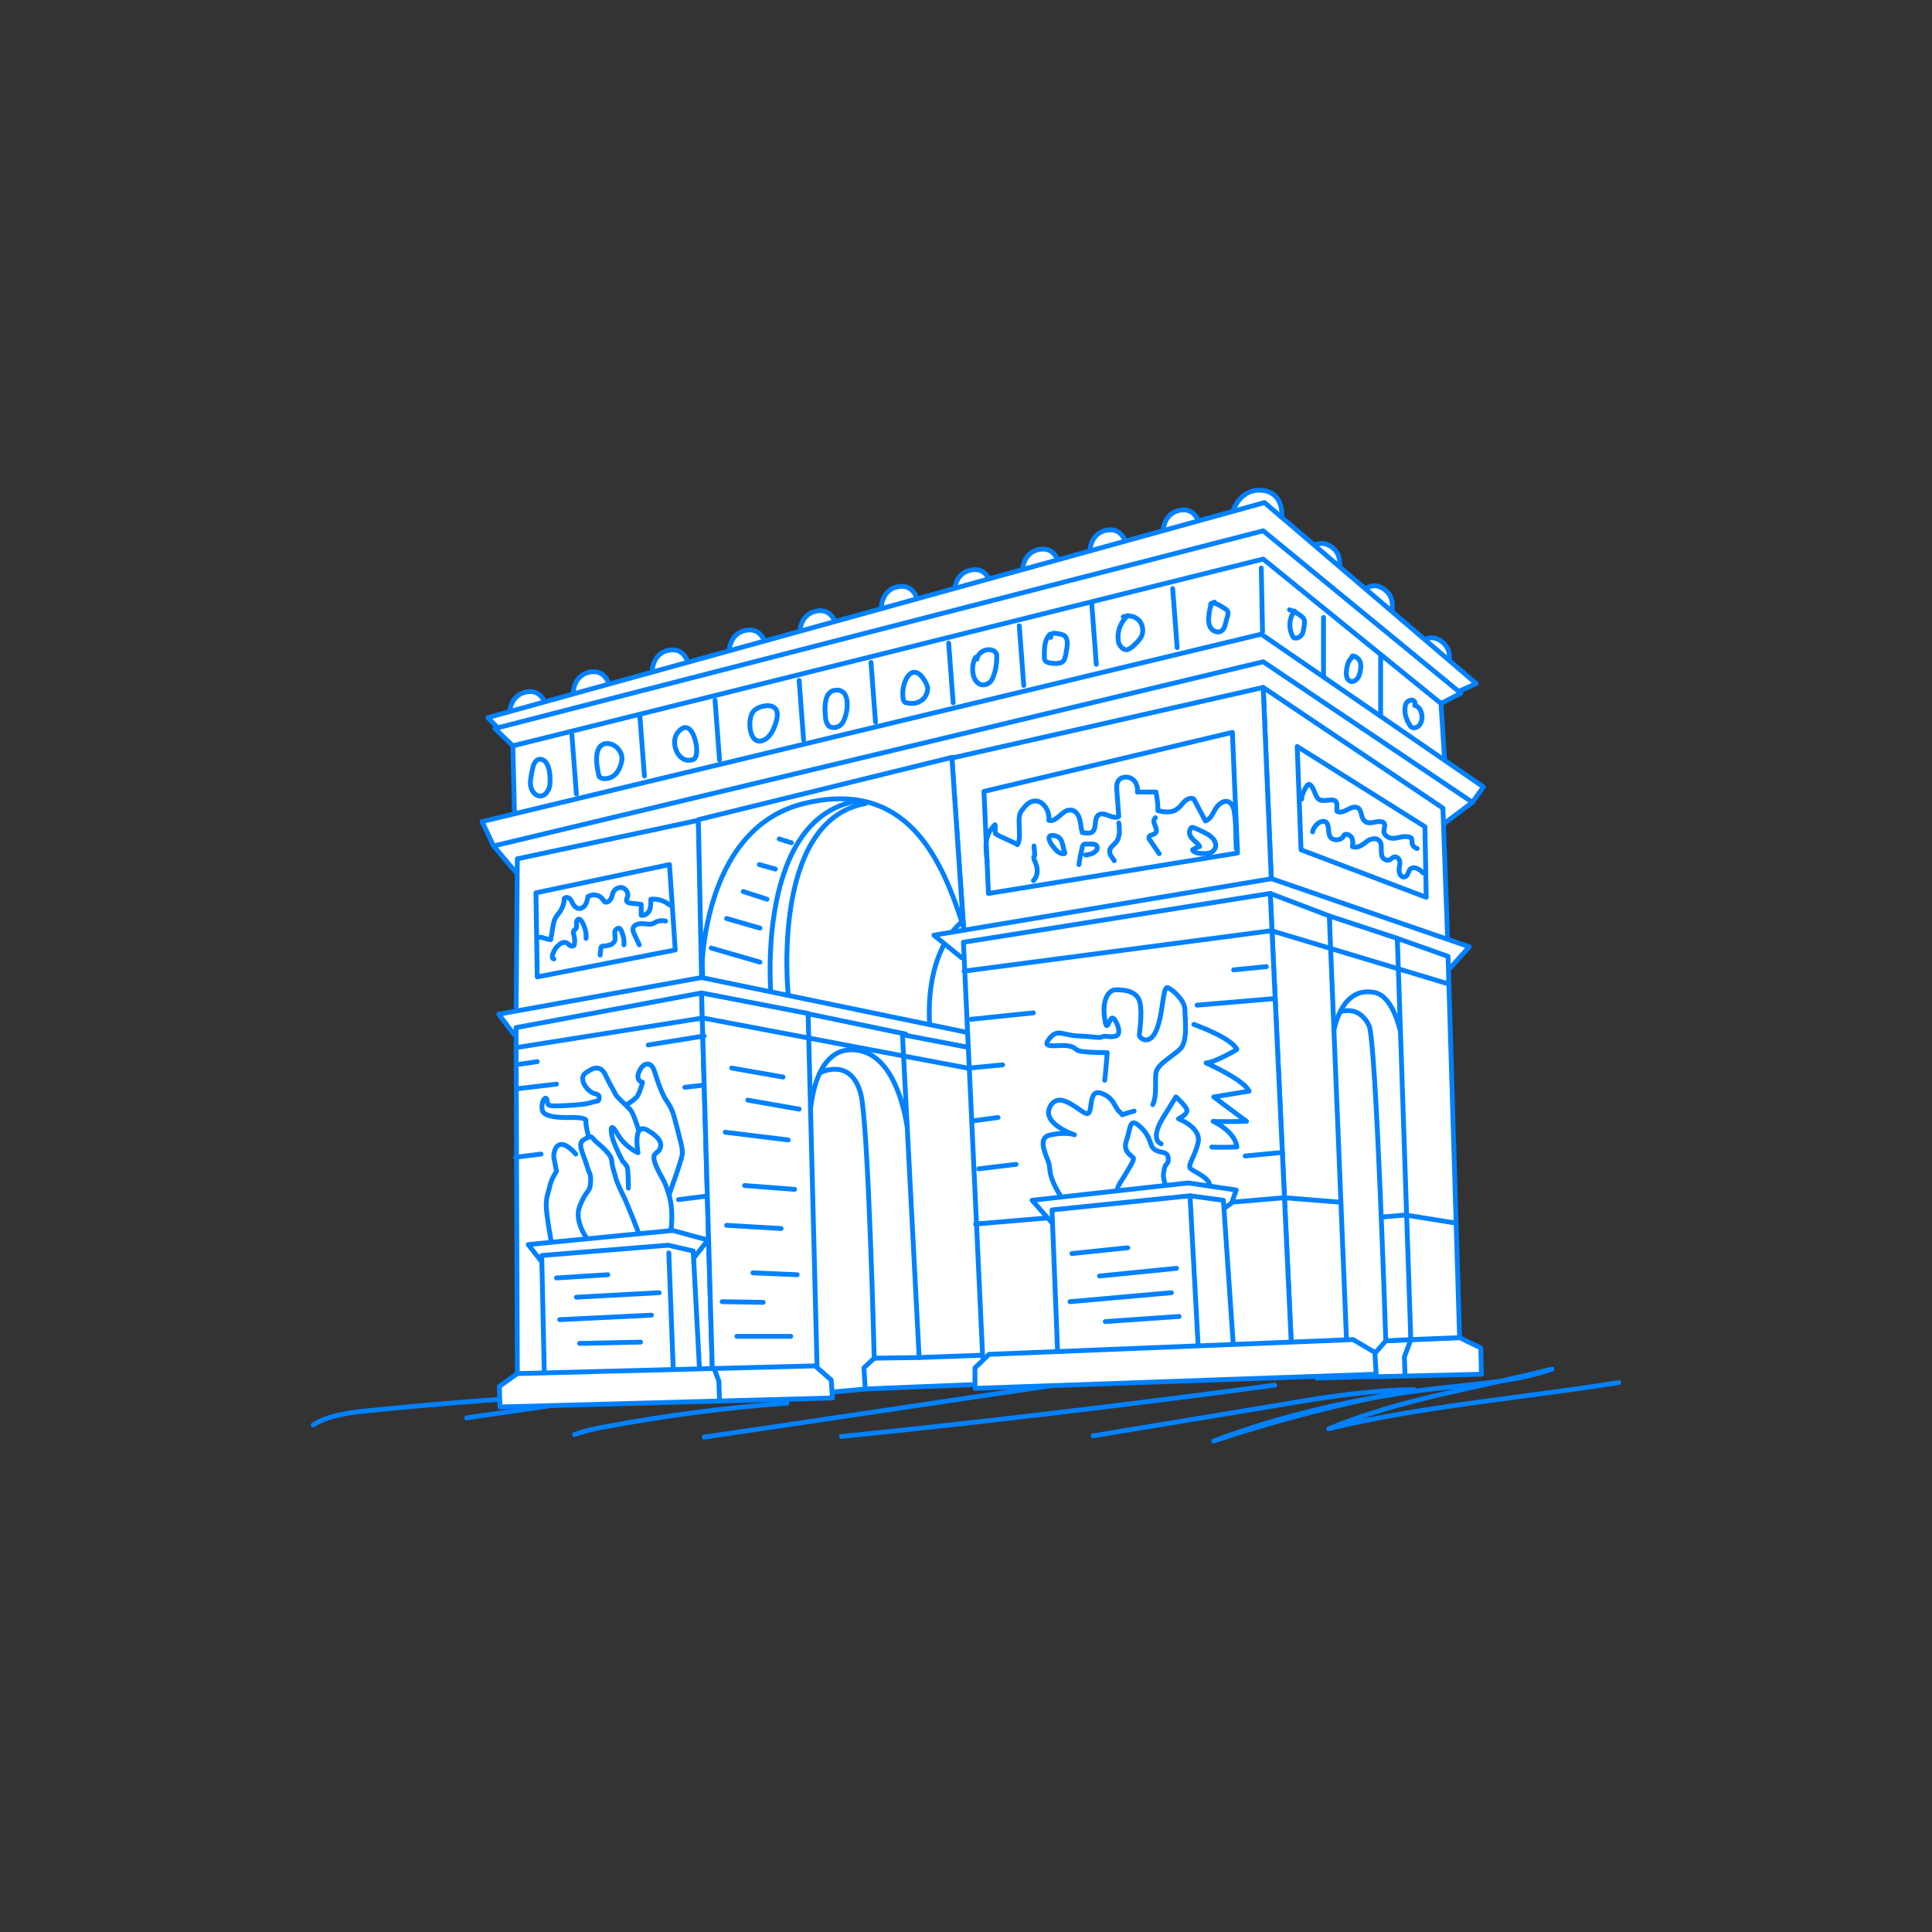 <?xml version="1.0" encoding="utf-8"?>
<!-- Generator: Adobe Illustrator 22.1.0, SVG Export Plug-In . SVG Version: 6.00 Build 0)  -->
<svg version="1.1" id="レイヤー_1" xmlns="http://www.w3.org/2000/svg" xmlns:xlink="http://www.w3.org/1999/xlink" x="0px"
	 y="0px" viewBox="0 0 301 301" style="enable-background:new 0 0 301 301;" xml:space="preserve">
<rect x="0" y="0" width="301" height="301" fill="#333333" stroke="none"/>
<style type="text/css">
	.st0{fill:none;}
	.st1{fill:none;stroke:#0081FF;stroke-width:0.75;stroke-linecap:round;stroke-linejoin:round;stroke-miterlimit:10;}
	.st2{fill:#FFFFFF;stroke:#0081FF;stroke-width:0.75;stroke-linecap:round;stroke-linejoin:round;stroke-miterlimit:10;}
</style>
<g id="guide">
</g>
<rect y="1" class="st0" width="300" height="300"/>
<g>
	<g>
		<path class="st1" d="M72.7,220.9c13.2-1.9,26.4-3.9,39.6-5.8"/>
		<g>
			<path class="st1" d="M91,217.7c-3.3-0.3-6.6-0.1-9.9,0.1c-8,0.5-16,1.2-23.9,2c-3.1,0.3-6.3,0.8-8.4,2.2"/>
			<path class="st1" d="M89.5,223.5c1.6-0.6,3.5-1,5.3-1.3c9.1-1.7,18.4-2.9,27.8-3.6"/>
			<path class="st1" d="M109.7,223.9c18.4-2.7,36.9-5.5,55.3-8.2"/>
			<path class="st1" d="M131.1,223.8c22.6-2.3,45.1-5,67.5-8"/>
			<path class="st1" d="M252.2,215.4c-15,2.4-30.9,3.7-45.2,7.2c11.5-4.7,22-6.1,34.8-9.3c-5.3,1.9-11.7,2.3-17.8,3
				c-12.3,1.4-24.2,4.2-34.9,8.2c9.9-3.3,20.4-6,31.2-8c-7.1,0.1-14.1,1.2-21,2.4c-9.7,1.6-19.3,3.2-29,4.8"/>
		</g>
	</g>
	<g>
		<g>
			<polygon class="st2" points="205.2,214.7 204.7,151.7 221,152.7 218.9,214.3 			"/>
			<polygon class="st2" points="134.8,216.4 119.8,217.8 120.7,160.5 135.5,159.1 139.4,213.8 			"/>
			<polygon class="st2" points="215.9,208.9 213.9,211.2 213.9,214.5 230.8,214.1 230.7,210 227.4,208.4 			"/>
			<polygon class="st2" points="136.2,211.6 134.6,213.1 134.8,216.4 159.5,215.4 158.9,208.1 			"/>
			<path class="st2" d="M79.4,111.1c0,0,0-2.8,2.6-3.3s3.1,2.3,3.1,2.3S80.5,112.2,79.4,111.1z"/>
			<path class="st2" d="M89.3,108c0,0,0-2.8,2.6-3.3S95,107,95,107S90.4,109.1,89.3,108z"/>
			<path class="st2" d="M101.6,104.6c0,0,0-2.8,2.6-3.3c2.6-0.5,3.1,2.3,3.1,2.3S102.7,105.7,101.6,104.6z"/>
			<path class="st2" d="M113.6,101.5c0,0,0-2.8,2.6-3.3c2.6-0.5,3.1,2.3,3.1,2.3S114.7,102.6,113.6,101.5z"/>
			<path class="st2" d="M124.6,98.5c0,0,0-2.8,2.6-3.3c2.6-0.5,3.1,2.3,3.1,2.3S125.7,99.6,124.6,98.5z"/>
			<path class="st2" d="M137.3,94.7c0,0,0-2.8,2.6-3.3c2.6-0.5,3.1,2.3,3.1,2.3S138.4,95.8,137.3,94.7z"/>
			<path class="st2" d="M148.7,92.1c0,0,0-2.8,2.6-3.3c2.6-0.5,3.1,2.3,3.1,2.3S149.8,93.2,148.7,92.1z"/>
			<path class="st2" d="M159.3,88.9c0,0,0-2.8,2.6-3.3c2.6-0.5,3.1,2.3,3.1,2.3S160.4,90,159.3,88.9z"/>
			<path class="st2" d="M169.8,85.9c0,0,0-2.8,2.6-3.3c2.6-0.5,3.1,2.3,3.1,2.3S170.9,87,169.8,85.9z"/>
			<path class="st2" d="M181.2,82.8c0,0,0-2.8,2.6-3.3c2.6-0.5,3.1,2.3,3.1,2.3S182.2,83.9,181.2,82.8z"/>
			<path class="st2" d="M208.5,89.1c0,0,1-2.6-1.2-4c-2.2-1.4-3.7,1-3.7,1S207.1,89.7,208.5,89.1z"/>
			<path class="st2" d="M216.7,95.7c0,0,1-2.6-1.2-4c-2.2-1.4-3.7,1-3.7,1S215.3,96.3,216.7,95.7z"/>
			<path class="st2" d="M225.6,103.8c0,0,1-2.6-1.2-4s-3.7,1-3.7,1S224.2,104.4,225.6,103.8z"/>
			<path class="st2" d="M192.1,79.6c0,0,1.1-3.6,4.6-3.2c3.4,0.4,3,4.1,3,4.1S193.1,81.4,192.1,79.6z"/>
			<polygon class="st2" points="78.8,114.7 76,111.8 197,78.3 230,106.5 226.6,108 195.7,88.1 			"/>
			<polygon class="st2" points="79.9,116.2 77.1,113.5 196.8,82.7 227.6,108 224.5,109.6 196.7,91.2 			"/>
			<polygon class="st2" points="80.2,128.7 79.9,116.2 196.8,87.1 224.5,109.6 225.2,120.4 197,106 			"/>
			<polygon class="st2" points="76.9,131.8 75.1,128 196.5,98.8 231.1,122.6 229.4,125 194.8,109.1 			"/>
			<polygon class="st2" points="81.2,136.9 76.9,131.8 196.8,103.1 229.4,125 223,129.8 195.5,112.2 			"/>
			<path class="st2" d="M142.3,163.6c0,0-0.9-21.6,9-24.3l2.7,26.9L142.3,163.6z"/>
			<path class="st2" d="M145,161.4c0,0-2.2-14.3,7.1-19.4c0,0-8.6-17-13.2-17.9c-4.6-0.9-24.7,3.7-26,4.9
				c-1.3,1.3-0.9,27.6-0.9,27.6L145,161.4z"/>
			<polygon class="st2" points="196.8,107.1 224.8,125.9 225.6,148.1 198.1,137.8 			"/>
			<path class="st2" d="M120.1,154.7c0,0-2.4-28,14.1-30c0,0-6.5-1.6-14.4,0.8c-11.2,3.4-12.8,10.3-12.8,10.3s0.9,21.3,1.6,21.1
				C109.3,156.7,120.1,154.7,120.1,154.7z"/>
			<polygon class="st2" points="150.2,145.5 148.3,118.1 196.8,107.1 198.1,137.8 			"/>
			<polygon class="st2" points="80.6,133.8 80.4,158.3 109.5,153.4 108.8,127.8 			"/>
			<polygon class="st2" points="80.1,161.2 77.7,158 109.3,152.3 155.3,161.8 152.5,163.5 109.7,155.6 			"/>
			<polygon class="st2" points="149.8,149.2 145.5,145.7 198.1,136.9 228.9,147.5 225.6,151.2 197.4,145.3 			"/>
			<path class="st2" d="M207.4,158.2c0,0,3.9-2.5,5.9,1.6c1.1,2.4,2.6,49.1,2.6,49.1l3.9-0.2c0,0,0.9-46.9,0.3-52
				C219.3,150.8,210.4,147.9,207.4,158.2z"/>
			<path class="st2" d="M127.6,167.2c0,0,4.9-2.7,6.5,3.2c1.2,4.6,2.1,41.2,2.1,41.2l7-0.1c0,0-0.5-38.4-2.4-43.8
				c-1.7-4.9-3.5-6.1-7.2-5.5C129.4,162.9,127.6,167.2,127.6,167.2z"/>
			<path class="st2" d="M141.9,181c0-1.5-0.7-16.5-8.5-17.4s-7.3,12.9-7.3,12.9l-0.9-18.7l15.9,3.3L141.9,181z"/>
			<path class="st2" d="M207.1,142.7l10.6,3.5l1.7,26.8c0,0,0.3-17.5-5.4-18.4c-7.2-1.2-6.8,12-6.8,12L207.1,142.7z"/>
			<polygon class="st2" points="80.4,160.1 80.6,214.2 111,214.2 109.3,154.7 			"/>
			<polygon class="st2" points="109.3,154.7 125.9,157.9 127.3,213.2 111,214.2 			"/>
			<polygon class="st2" points="140.6,161.2 143.2,211.5 159.6,210.9 152.5,163.5 			"/>
			<polyline class="st1" points="80.5,163.2 109.5,158.6 152.3,166.7 			"/>
			<polygon class="st2" points="197.9,139.2 207.1,142.7 209.8,209.2 201.2,209.8 			"/>
			<polygon class="st2" points="217.7,146.2 219.8,208.7 227.4,208.4 225.6,149 			"/>
			<polygon class="st2" points="153.1,211.5 150.1,146.8 197.9,139.2 201.2,209.8 			"/>
			<polyline class="st1" points="150.2,151.3 198.1,145 225.7,153.3 			"/>
			<path class="st2" d="M109.3,152.3c0,0-0.4-23.1,15.9-27.1c16.2-4,21.6,8.8,24.9,19.2l-1.8-26.4l-39.5,9.7L109.3,152.3z"/>
			<line class="st1" x1="89.8" y1="123.7" x2="89.1" y2="114.5"/>
			<line class="st1" x1="100.4" y1="120.9" x2="99.7" y2="111.7"/>
			<line class="st1" x1="112.1" y1="118.4" x2="111.4" y2="109.1"/>
			<line class="st1" x1="125.2" y1="115.3" x2="124.5" y2="106"/>
			<line class="st1" x1="136.4" y1="112.5" x2="135.7" y2="103.2"/>
			<line class="st1" x1="148.5" y1="109.5" x2="147.8" y2="100.2"/>
			<line class="st1" x1="159.5" y1="106.8" x2="158.8" y2="97.5"/>
			<line class="st1" x1="170.8" y1="103.5" x2="170.1" y2="94.2"/>
			<line class="st1" x1="183.4" y1="100.9" x2="182.7" y2="91.7"/>
			<line class="st1" x1="206.2" y1="105.4" x2="206.2" y2="96.2"/>
			<line class="st1" x1="215.1" y1="111.4" x2="215.1" y2="102.1"/>
			<line class="st1" x1="196.7" y1="98.4" x2="196.5" y2="88.5"/>
			<path class="st1" d="M189.2,93.8c-0.6,0.3-0.7,1-0.8,1.6c-0.1,0.7-0.2,1.5,0.1,2.2c0.3,0.7,1.2,1.1,1.8,0.7
				c0.6-0.4,0.6-1.2,0.8-1.8c0.1-0.4,0.3-0.8,0.2-1.2c-0.1-0.2-0.3-0.4-0.5-0.5c-0.5-0.3-0.9-0.6-1.5-0.8c-0.3-0.1-0.7-0.1-0.7,0.2"
				/>
			<path class="st1" d="M201.7,95.2c-0.9,1.1-1,2.8-0.2,4.1c0.4,0.3,1,0,1.3-0.4c0.3-0.4,0.3-1,0.4-1.5c0-0.3,0.1-0.5,0-0.8
				c-0.1-0.3-0.3-0.5-0.6-0.7c-0.5-0.4-1.1-0.7-1.7-0.9"/>
			<path class="st1" d="M210.7,102.4c-0.6,0.4-0.8,1.2-0.9,1.9c-0.1,0.6-0.1,1.5,0.5,1.8c0.4,0.2,0.8,0,1.1-0.3s0.4-0.7,0.5-1.1
				c0.1-0.5,0.2-1.1,0-1.6s-0.7-0.9-1.2-0.9C210.6,102.3,210.6,102.4,210.7,102.4"/>
			<path class="st1" d="M220.4,109.9c0.2-0.3,0-0.7-0.3-0.8s-0.7,0.1-0.9,0.3s-0.3,0.6-0.3,0.9c-0.1,0.9,0.2,1.8,0.7,2.6
				c0.1,0.1,0.1,0.2,0.2,0.3c0.3,0.3,0.8,0.2,1.1,0c0.3-0.2,0.5-0.6,0.6-1C221.7,111.3,221.3,110.1,220.4,109.9"/>
			<g>
				<polygon class="st2" points="83.5,139.1 83.7,152.2 105.2,148 104.3,134.7 				"/>
				<path class="st1" d="M84,146c0.6,0,1.3,0.4,1.8,0.4c0.2-0.9,0.3-2.3,0.6-3.1c0.2-0.5,0.5-0.8,0.8-1.2c0.4-0.6,0.7-1.3,0.7-2.1
					c0.3-0.4,0.9-0.1,1.1,0.3c0.2,0.4,0.4,0.9,0.8,1.1c0.4,0.3,1,0.1,1.3-0.3s0.4-0.9,0.5-1.4c0.7-0.5,1.8-0.3,2.3,0.4
					c0.1,0.1,0.2,0.3,0.3,0.4c0.3,0.2,0.8-0.1,1-0.5c0.2-0.4,0.2-0.8,0.4-1.1c0.3-0.5,0.9-0.7,1.4-0.6c0.5,0.2,0.9,0.7,0.8,1.3
					c-0.1,0.3-0.3,0.7-0.1,0.9c0.1,0.1,0.3,0.2,0.5,0.2c0.6,0.1,1.1,0.1,1.7,0.2c0,0.6,0,1.1,0,1.7c0.5,0.1,1.1-0.3,1.3-0.8
					c0.2-0.5,0.2-1.1,0.2-1.7c1-0.1,2.1,0.2,2.9,0.9"/>
			</g>
			<g>
				<g>
					<polygon class="st2" points="154,139.2 192.8,132.9 192,114.1 153.3,123.3 					"/>
					<path class="st1" d="M192.6,132.2c-0.1-1.9,0-3.8-0.3-5.7c-0.4-2.5-2.3-1.9-3.2,0c-0.3,0.6-0.7,1.2-1.3,1.4
						c-0.6-1.1-1.2-2.3-1.8-3.4c-0.5-0.3-1.1,0-1.5,0.4s-0.7,0.9-1.2,1.2c-0.8,0.6-2,0.4-2.9,0.2c0-1-0.1-1.9-0.3-2.9
						c-1,0-2,0-2.9,0c0.1-0.8-0.2-1.7-0.9-2.1c-0.7-0.4-1.7-0.3-2.1,0.4c-0.3,0.4-0.2,1-0.2,1.5c0.1,1.3,0.2,2.7,0.3,4
						c-0.9,0.6-2.3-0.9-3.2-0.2c-0.7,0.6-0.2,2-0.9,2.6c-0.4,0.3-1,0.2-1.6,0.1c-0.2-0.7-0.2-1.4-0.4-2.1c-0.2-0.7-0.7-1.4-1.4-1.4
						c-1.3-0.1-2.2,2-3.4,1.6c0.2-1.4-0.9-3.2-2.3-3c-0.9,0.1-1.5,0.9-2,1.6c-0.8,1.1,0.2,4.1-0.6,5.2c-0.5-0.4-2.9-1.3-3.4-1.7
						c-0.1,0,0-1.5-0.1-1.4c-1.8,1.8-1.4,3.5-1.2,5.8"/>
				</g>
				<path class="st1" d="M180.6,133c-0.5-0.7-1-1.5-1.5-2.2c-0.1-0.1-0.1-0.2-0.1-0.3c0-0.2,0.2-0.4,0.4-0.4
					c0.2-0.1,0.4-0.1,0.6-0.3c0.2-0.2,0.2-0.5,0.1-0.8s-0.2-0.5-0.3-0.8c-0.1-0.3,0-0.6,0.2-0.8"/>
				<path class="st1" d="M173.6,134.1c-0.2-0.3-0.4-0.6-0.6-0.9c-0.1-0.3-0.2-0.7,0-1c0.2-0.4,0.6-0.6,0.8-0.9
					c0.4-0.4,0.5-0.9,0.6-1.5c0-0.5,0-1.1-0.1-1.6"/>
				<path class="st1" d="M161,137.2c0.4-0.4,0.6-1,0.6-1.5c0-0.6-0.2-1.1-0.4-1.6c-0.1-0.2-0.2-0.5-0.1-0.7c0,0,0.1-0.1,0.1-0.1
					c0,0,0-0.1,0-0.2c0-0.4-0.1-0.8-0.1-1.3"/>
				<path class="st1" d="M164.3,130.2c1.1,0.2,1.2,1.1,1.4,2c0.1,0.6,0.5,0.9-0.2,0.8c-0.7-0.1-1.1-0.7-1.5-1.2
					C163.5,131.2,162.9,129.9,164.3,130.2z"/>
				<path class="st1" d="M168.1,134.7c0.1-0.9,0.3-1.8,0.5-2.6c0-0.2,0.1-0.4,0.2-0.5c0.1-0.1,0.3-0.1,0.4-0.1c0.2,0,0.5,0,0.7,0
					c0.3,0,0.7,0,0.9,0.2c0.2,0.2,0.2,0.6,0,0.8c-0.2,0.2-0.4,0.4-0.7,0.5c-0.3,0.1-0.7,0.2-1,0.2"/>
				<path class="st1" d="M185.7,130.6c0.4,0.5,1,0.8,1.2,1.3c-0.4,0.1-0.8,0.3-1.1,0.5c0.2,0.7,2.4,0.7,2.9,0.4
					c0.8-0.4,0.9-1.3,0.4-2c-0.6-0.8-1.7-1.2-2.5-1.6c-0.6-0.2-1-0.6-1.2,0.1C185.2,129.7,185.4,130.3,185.7,130.6z"/>
			</g>
			<path class="st1" d="M93.5,148.8c0-0.3,0.1-0.7,0.1-1c0-0.1,0-0.2,0.1-0.3c0.1-0.1,0.2-0.1,0.3-0.1c0.4,0,0.7-0.1,1.1-0.2
				c0.3-0.1,0.6-0.4,0.7-0.7c0.1-0.3,0-0.5,0-0.8c0-0.3-0.1-0.6,0.1-0.8c0.1-0.2,0.5-0.4,0.7-0.2c0.1,0.1,0.1,0.2,0.2,0.3
				c0.3,0.7,0.5,1.5,0.4,2.2"/>
			<path class="st1" d="M86.3,149.4c-0.3,0-0.3-0.4-0.2-0.7c0.2-0.6,0.5-1.1,1-1.5c0.3-0.3,0.8-0.5,1.2-0.3c0.2,0.1,0.3,0.3,0.5,0.4
				c0.2,0.1,0.4,0.2,0.6,0c0.1-0.1,0.1-0.2,0.1-0.3c0.1-0.5,0-0.9-0.1-1.4c-0.1-0.2-0.1-0.4,0-0.6c0.1-0.1,0.2-0.2,0.3-0.3
				c0.2-0.2,0.1-0.5,0.1-0.8c0-0.3,0.1-0.7,0.4-0.7c0.2,0,0.3,0.2,0.4,0.3c0.5,0.8,0.8,1.8,0.7,2.7"/>
			<path class="st1" d="M99.6,147.2c-0.3-0.6-0.5-1.1-0.8-1.7c-0.1-0.2-0.2-0.5-0.2-0.8c0.1-0.6,0.8-0.8,1.4-0.8s1.2,0.2,1.7,0
				c0.2-0.1,0.4-0.2,0.6-0.3c0.4-0.2,1-0.2,1.4-0.1"/>
			<path class="st1" d="M82.7,121.2c-0.1,0.6-0.1,1.2,0.1,1.7c0.2,0.5,0.6,1,1.2,1.1c0.6,0.1,1.1-0.3,1.4-0.9
				c0.3-0.5,0.3-1.1,0.3-1.7c0-0.9-0.2-2.9-1.4-3.1C83,118.1,82.9,120.3,82.7,121.2z"/>
			<path class="st1" d="M93.3,120.8c0,0.1,0.1,0.3,0.2,0.3c0.1,0.1,0.2,0.1,0.4,0.2c0.8,0.1,1.6-0.2,2.1-0.8
				c0.5-0.6,0.8-1.4,0.9-2.2c0.1-1.3-1.3-2.8-2.8-2.4C92.4,116.5,93,119.6,93.3,120.8z"/>
			<path class="st1" d="M107.7,118.4c0.2,0,0.4-0.1,0.5-0.2c0.2-0.2,0.2-0.4,0.3-0.7c0.3-1.4-0.8-5.8-2.8-3.5
				C104.3,115.4,105.5,118.9,107.7,118.4z"/>
			<path class="st1" d="M119.2,115.2c0.5-0.3,0.9-0.8,1.2-1.4c0.5-1.1,1.3-3.1,0-3.7c-0.8-0.4-2.4,0-3,0.7
				C116.3,112,116.7,116.6,119.2,115.2z"/>
			<path class="st1" d="M128.6,111.7c0,0.5,0.2,1,0.5,1.4c0.5,0.4,1.3,0.3,1.8-0.1c0.5-0.4,0.7-1,0.9-1.7c0.4-1.5,0.4-4.3-2-3.7
				C128.3,108.1,128.5,110.6,128.6,111.7z"/>
			<path class="st1" d="M140.7,108.8c0,0.2,0.1,0.5,0.3,0.6c0.1,0.1,0.2,0.1,0.3,0.1c0.8,0.2,1.6,0.1,2.3-0.4
				c0.2-0.1,0.3-0.3,0.5-0.5c0.3-0.5,0.5-1,0.4-1.6c-0.1-0.3-0.2-0.5-0.3-0.7C142.2,102.6,140.3,106.3,140.7,108.8z"/>
			<path class="st1" d="M152,102.4c-0.5,0.9-0.6,2-0.3,3c0.2,0.6,0.7,1.3,1.4,1.3c0.5,0,1-0.2,1.3-0.6c0.3-0.4,0.4-0.9,0.6-1.4
				c0.2-0.8,0.3-1.6,0.3-2.4c0-0.2,0-0.4-0.1-0.5c-0.1-0.2-0.3-0.4-0.6-0.5c-1-0.3-2.2,0.3-2.4,1.4"/>
			<path class="st1" d="M163.6,98.8c-0.9,0.9-0.9,2.2-0.9,3.5c0,0.2,0,0.5,0.2,0.7c0.2,0.2,0.4,0.2,0.7,0.3c0.8,0.1,1.8,0.2,2.2-0.5
				c0.1-0.2,0.1-0.4,0.2-0.6c0.1-0.4,0.1-0.7,0.2-1.1c0.1-0.7,0.2-1.5-0.3-2c-0.3-0.3-0.8-0.3-1.2-0.4c-0.2,0-0.5-0.1-0.7,0
				c-0.2,0.1-0.4,0.4-0.3,0.6"/>
			<path class="st2" d="M175.7,95.9c-1,0.9-1.6,2.2-1.5,3.6c0,0.4,0.1,0.9,0.4,1.2c0.3,0.4,0.7,0.6,1.1,0.5c0.3-0.1,0.5-0.3,0.8-0.5
				c0.5-0.5,1.1-1,1.4-1.7c0.3-0.8,0.1-1.8-0.5-2.4s-1.6-0.8-2.4-0.5"/>
			<g>
				<path class="st2" d="M167.1,188.9c0,0,0.4,0.7-1.5-2c-1.8-2.7-2-4-2.1-5.2c-0.1-1.2-2.3-4.4,0.2-4.9c2.6-0.5,3.7,0,3.7,0
					s-5.2-1.7-3.8-4.4c1.5-2.7,4.6,0.9,5.7,1.1c1.1,0.2,0.1-3.9,2.2-3.2c2.1,0.7,2.1,2.2,2.9,2.9c0.9,0.7-0.4,0.6,2.3-0.1"/>
				<path class="st2" d="M172.1,168.3c0.1-0.4,0.4-4.3,0.4-4.3s-2.7,0-4-0.2s-0.6-0.7-2.4-0.9c-1.8-0.1-3.9,0.5-2.6-1.1
					s2-0.5,4.5-0.4c2.6,0.1,3.3,0.4,3.8,0.1c0.5-0.2,1.1,0.2,2.1-0.1c1-0.4-0.1-2.8-0.6-2.8s-0.9,2.7-1.2,0
					c-0.4-2.7,0.5-4.4,1.8-4.4c1.3,0,3.3,0.2,3.7,2s-0.1,4.8-0.1,5.1c0,0.4,1.6,1.8,2.7-0.9c1.1-2.7,0.9-7,1.8-6.5
					c1,0.5,2.6,2.1,2.6,3.4s0.5,4.9-0.7,6.1s-3.5,2.3-3.8,3.7c-0.2,1.3,0.2,3.5-0.5,5"/>
				<path class="st2" d="M175.7,186.6c0,0-2.7,0.1-1.2-2.3c1.5-2.4,2.1-3.4,2.1-3.8c0-0.4-1.8-0.9-1.1-2.8c0.7-2,0.4-3.8,2.2-2.1
					s1.3,2.9,2.2,3.5c0.9,0.6,2,0.2,2.1,1.3c0.1,1.1-0.4,0.7-0.6,1.7c-0.2,1-0.2,1.3,0.1,2.3c0.4,1,0.9,1.8,0.4,2"/>
				<path class="st2" d="M180.9,178.2c0,0-1.8-0.5,0.2-3.9c2.1-3.4,2.1-3.4,2.1-3.4s2,1.7,1.7,2.3c-0.2,0.6-1.3,1.1-1.3,1.1
					s3.4,1.3,3.1,3.5c-0.4,2.2-1.8,3.8-1.2,4.3c0.6,0.5,3.9,1.8,2.7,3.2"/>
				<path class="st2" d="M186,159.6c0,0,5.9,2.1,6.7,3.9c0,0-3.3,2-4.8,2.1c0,0,5.9,2.6,6.7,4.4l-5.5,0.9l5.1,3.8c0,0-4.4,0.1-5.2,0
					c0,0,3.4,1.5,3.7,4c0,0-3.3,0.1-3.9,0"/>
			</g>
			<polyline class="st1" points="152,190.7 200.1,186.6 208.8,187.3 			"/>
			<polyline class="st1" points="215.4,189.6 219,189.3 226.5,190.5 			"/>
			<polygon class="st2" points="163.8,190.4 160.8,187 185.1,184.3 192.6,185.4 191.9,187.4 190,188.8 			"/>
			<g>
				<polygon class="st2" points="164.8,211.4 163.9,188.5 185.4,186.3 190.6,187 192.2,210.4 				"/>
				<line class="st2" x1="186.7" y1="210.3" x2="185.4" y2="186.3"/>
			</g>
			<path class="st2" d="M96.3,172.8c0,0,2.6-1.2,3.1-2.2c0.5-1,0.7-2,0.7-2s-1.2-0.2-0.5-1.7s1.7-1.3,2.1-0.6c0.4,0.7,0.7,2.3,1.5,4
				c0.7,1.7,1.3,1.5,2,4.3s1.2,4.3,1.1,5.2c-0.1,1-2,6.1-2.1,6.5"/>
			<path class="st2" d="M89.7,179.8c0,0-1.3-1.6-2.3-1.5c-1,0.1-1.2,1.6-1.1,2.1c0.1,0.5,0.4,2.1,0.4,2.1s-0.7,1-1,2.1
				c-0.2,1.1-0.6,1.7-0.6,3.2s0.9,6.3,0.9,6.3"/>
			<path class="st2" d="M92,178.3c0,0-0.9-3.3-0.7-3.7c0.1-0.4-1.3-0.5-2-0.5s-4.5,0.2-4.8-1.1s0.5-2.4,0.7-1.7c0.2,0.7-0.1,1,1.3,1
				s4.4-0.2,5.1-0.4s1.6-0.4,1.6-0.4s0.6-0.9-0.5-1.1c-1.1-0.2-2.7-2.3-1.5-3.2c1.2-0.9,2.3-1.3,3.1,0.2c0.7,1.6,1.3,2.4,1.5,2.9
				c0.1,0.5,1.7,1.8,2.4,2.6c0.7,0.7,2.1,5.9,2.1,5.9"/>
			<path class="st2" d="M92,193.7c0,0-2.7-3.1-1.7-5.7c1-2.7,1.6-2.1,1.7-3.7c0.1-1.6-0.1-1.1-0.6-2.8c-0.5-1.7-1.5-3.3-0.5-3.9
				c1-0.6,1.1-0.7,1.6-0.1c0.5,0.6,2.7,2.1,2.8,3.3c0.1,1.2,0.4,1.7,0.6,2.6c0.2,0.9,1.5,3.5,1.5,3.5s2.3,5.4,2.2,5.7"/>
			<path class="st2" d="M97.9,185.1c0,0,0-2.9-0.2-3.3c-0.2-0.4-0.7-0.9-0.7-0.9s-0.9-1.7-1.3-2.8c-0.5-1.1-0.9-3.8,0.4-1.6
				c1.2,2.2,3.3,3.1,3.3,3.1s-0.9-4.9,1.5-3.5s2.2,2.4,1.8,3.1c-0.4,0.6-1.3,0.4-0.5,2.4c0.9,2.1,1.3,2,2.1,4.8
				c0.7,2.8,0.2,5.4,0.2,5.4"/>
			<g>
				<polygon class="st2" points="84.8,197.1 82.3,193.9 104.8,191.7 110.3,193.2 107.6,196.6 				"/>
				<polygon class="st2" points="84.8,214 84.4,195.6 104.1,194 108,194.9 109,213.7 				"/>
				<line class="st1" x1="104.2" y1="195.2" x2="104.9" y2="213.6"/>
			</g>
			<polygon class="st2" points="80.6,214 77.8,216 77.9,219.2 129.7,217.8 129.5,215 127,212.8 			"/>
			<polygon class="st2" points="154.1,211 151.9,213.1 151.9,216.3 214.4,214.1 214.2,210.7 210.8,208.7 			"/>
			<polyline class="st2" points="112.1,218.3 112,215.2 111.3,213.3 			"/>
			<polyline class="st2" points="219.8,208.7 218.8,211.4 218.9,214.3 			"/>
			<polygon class="st2" points="202.1,116.3 202.7,132.4 222.2,139.8 222,128.8 			"/>
			<path class="st1" d="M202.8,124.5c-0.1-0.5,0.8-2.5,1.2-2.3c0.4,0.2,0.6,0.7,0.8,1.2c0.2,0.5,0.4,1,0.8,1.2
				c0.8,0.4,2.2-0.4,2.6,0.4c0.2,0.4,0,0.9,0.1,1.4c1,0.6,2.4-1.2,3.3-0.5c0.6,0.4,0.4,1.5,1,2c0.6,0.6,1.5,0.1,2.3,0.1
				c0.2,0,0.5,0,0.7,0.2c0.3,0.3,0,0.9,0,1.4c0.1,0.7,1,1.1,1.7,1c0.7-0.1,1.5-0.4,2.2-0.2c0.1,0,0.3,0.1,0.4,0.2
				c0.1,0.2,0.1,0.5,0.1,0.7c0,0.4,0.4,0.8,0.8,0.9"/>
			<path class="st1" d="M204.5,129.6c0.1-0.6,0.6-1.2,1.1-1.5c0.3-0.1,0.6-0.2,0.8-0.1c0.8,0.3,0.4,1.5,0.8,2.3
				c0.4,0.8,1.9,0.7,2.2-0.2c0.4-0.3,0.9,0,1.2,0.4c0.2,0.4,0.2,0.9,0.1,1.4c0.7,0.3,1.5-0.2,2.1-0.7s1.6-0.8,2.1-0.2
				c0.3,0.3,0.3,0.7,0.3,1.1c0,0.4,0,0.9,0.1,1.3c0.2,0.4,0.6,0.7,1.1,0.6c0.3-0.1,0.5-0.4,0.8-0.5c0.5-0.1,0.9,0.4,0.9,0.9
				c0,0.5-0.2,1-0.1,1.4c0,0.5,0.5,1,0.9,0.8c0.5-0.2,0.5-0.9,0.8-1.2c0.6-0.5,1.5,0,2,0.6"/>
			<path class="st1" d="M122.8,154.9c0,0-2.8-27,12-29.7"/>
			<line class="st1" x1="151.3" y1="158.8" x2="161" y2="157.8"/>
			<line class="st1" x1="101" y1="162.8" x2="109.7" y2="161.4"/>
			<line class="st1" x1="151" y1="166.4" x2="156.2" y2="165.9"/>
			<line class="st1" x1="194" y1="180.1" x2="199.2" y2="179.6"/>
			<line class="st1" x1="151.8" y1="174.6" x2="155.5" y2="174.1"/>
			<line class="st1" x1="192.2" y1="151.1" x2="197.3" y2="150.6"/>
			<line class="st1" x1="186.5" y1="156.6" x2="198.3" y2="155.6"/>
			<line class="st1" x1="106.7" y1="169.4" x2="109.3" y2="169.1"/>
			<line class="st1" x1="81" y1="165.8" x2="83.7" y2="165.4"/>
			<line class="st1" x1="80.8" y1="169.6" x2="86.7" y2="168.9"/>
			<line class="st1" x1="152.5" y1="182.1" x2="158.3" y2="181.4"/>
			<line class="st1" x1="80.3" y1="180.3" x2="84.3" y2="179.8"/>
			<line class="st1" x1="105.7" y1="186.9" x2="109.7" y2="186.4"/>
			<line class="st2" x1="167" y1="195.3" x2="175.7" y2="194.4"/>
			<line class="st2" x1="171.3" y1="198.8" x2="183.3" y2="197.6"/>
			<line class="st2" x1="166.7" y1="202.8" x2="182.5" y2="201.4"/>
			<line class="st2" x1="172.2" y1="205.9" x2="183.7" y2="205.1"/>
			<line class="st2" x1="86.7" y1="199.1" x2="94.7" y2="198.6"/>
			<line class="st2" x1="89.8" y1="202.1" x2="102.7" y2="201.4"/>
			<line class="st2" x1="101.5" y1="204.9" x2="87.2" y2="205.6"/>
			<line class="st2" x1="90.3" y1="209.3" x2="99.8" y2="209.1"/>
		</g>
		<line class="st2" x1="114" y1="166.4" x2="122" y2="167.8"/>
		<line class="st2" x1="116.5" y1="171.4" x2="124.5" y2="172.8"/>
		<line class="st2" x1="113" y1="176.4" x2="122.8" y2="177.6"/>
		<line class="st2" x1="110.8" y1="147.7" x2="118.4" y2="149.9"/>
		<line class="st2" x1="113.2" y1="143.1" x2="118.4" y2="144.6"/>
		<line class="st2" x1="115.8" y1="138.9" x2="119.5" y2="140.1"/>
		<line class="st2" x1="118.3" y1="134.7" x2="120.8" y2="135.4"/>
		<line class="st2" x1="121.4" y1="130.7" x2="123.3" y2="131.3"/>
		<line class="st2" x1="114.8" y1="208.2" x2="123.2" y2="208.2"/>
		<line class="st2" x1="112.5" y1="202.8" x2="118.9" y2="202.9"/>
		<line class="st2" x1="117.3" y1="198.3" x2="124.2" y2="198.6"/>
		<line class="st2" x1="113.2" y1="190.9" x2="121.7" y2="191.4"/>
		<line class="st2" x1="116" y1="184.7" x2="123.8" y2="185.3"/>
	</g>
</g>
</svg>

